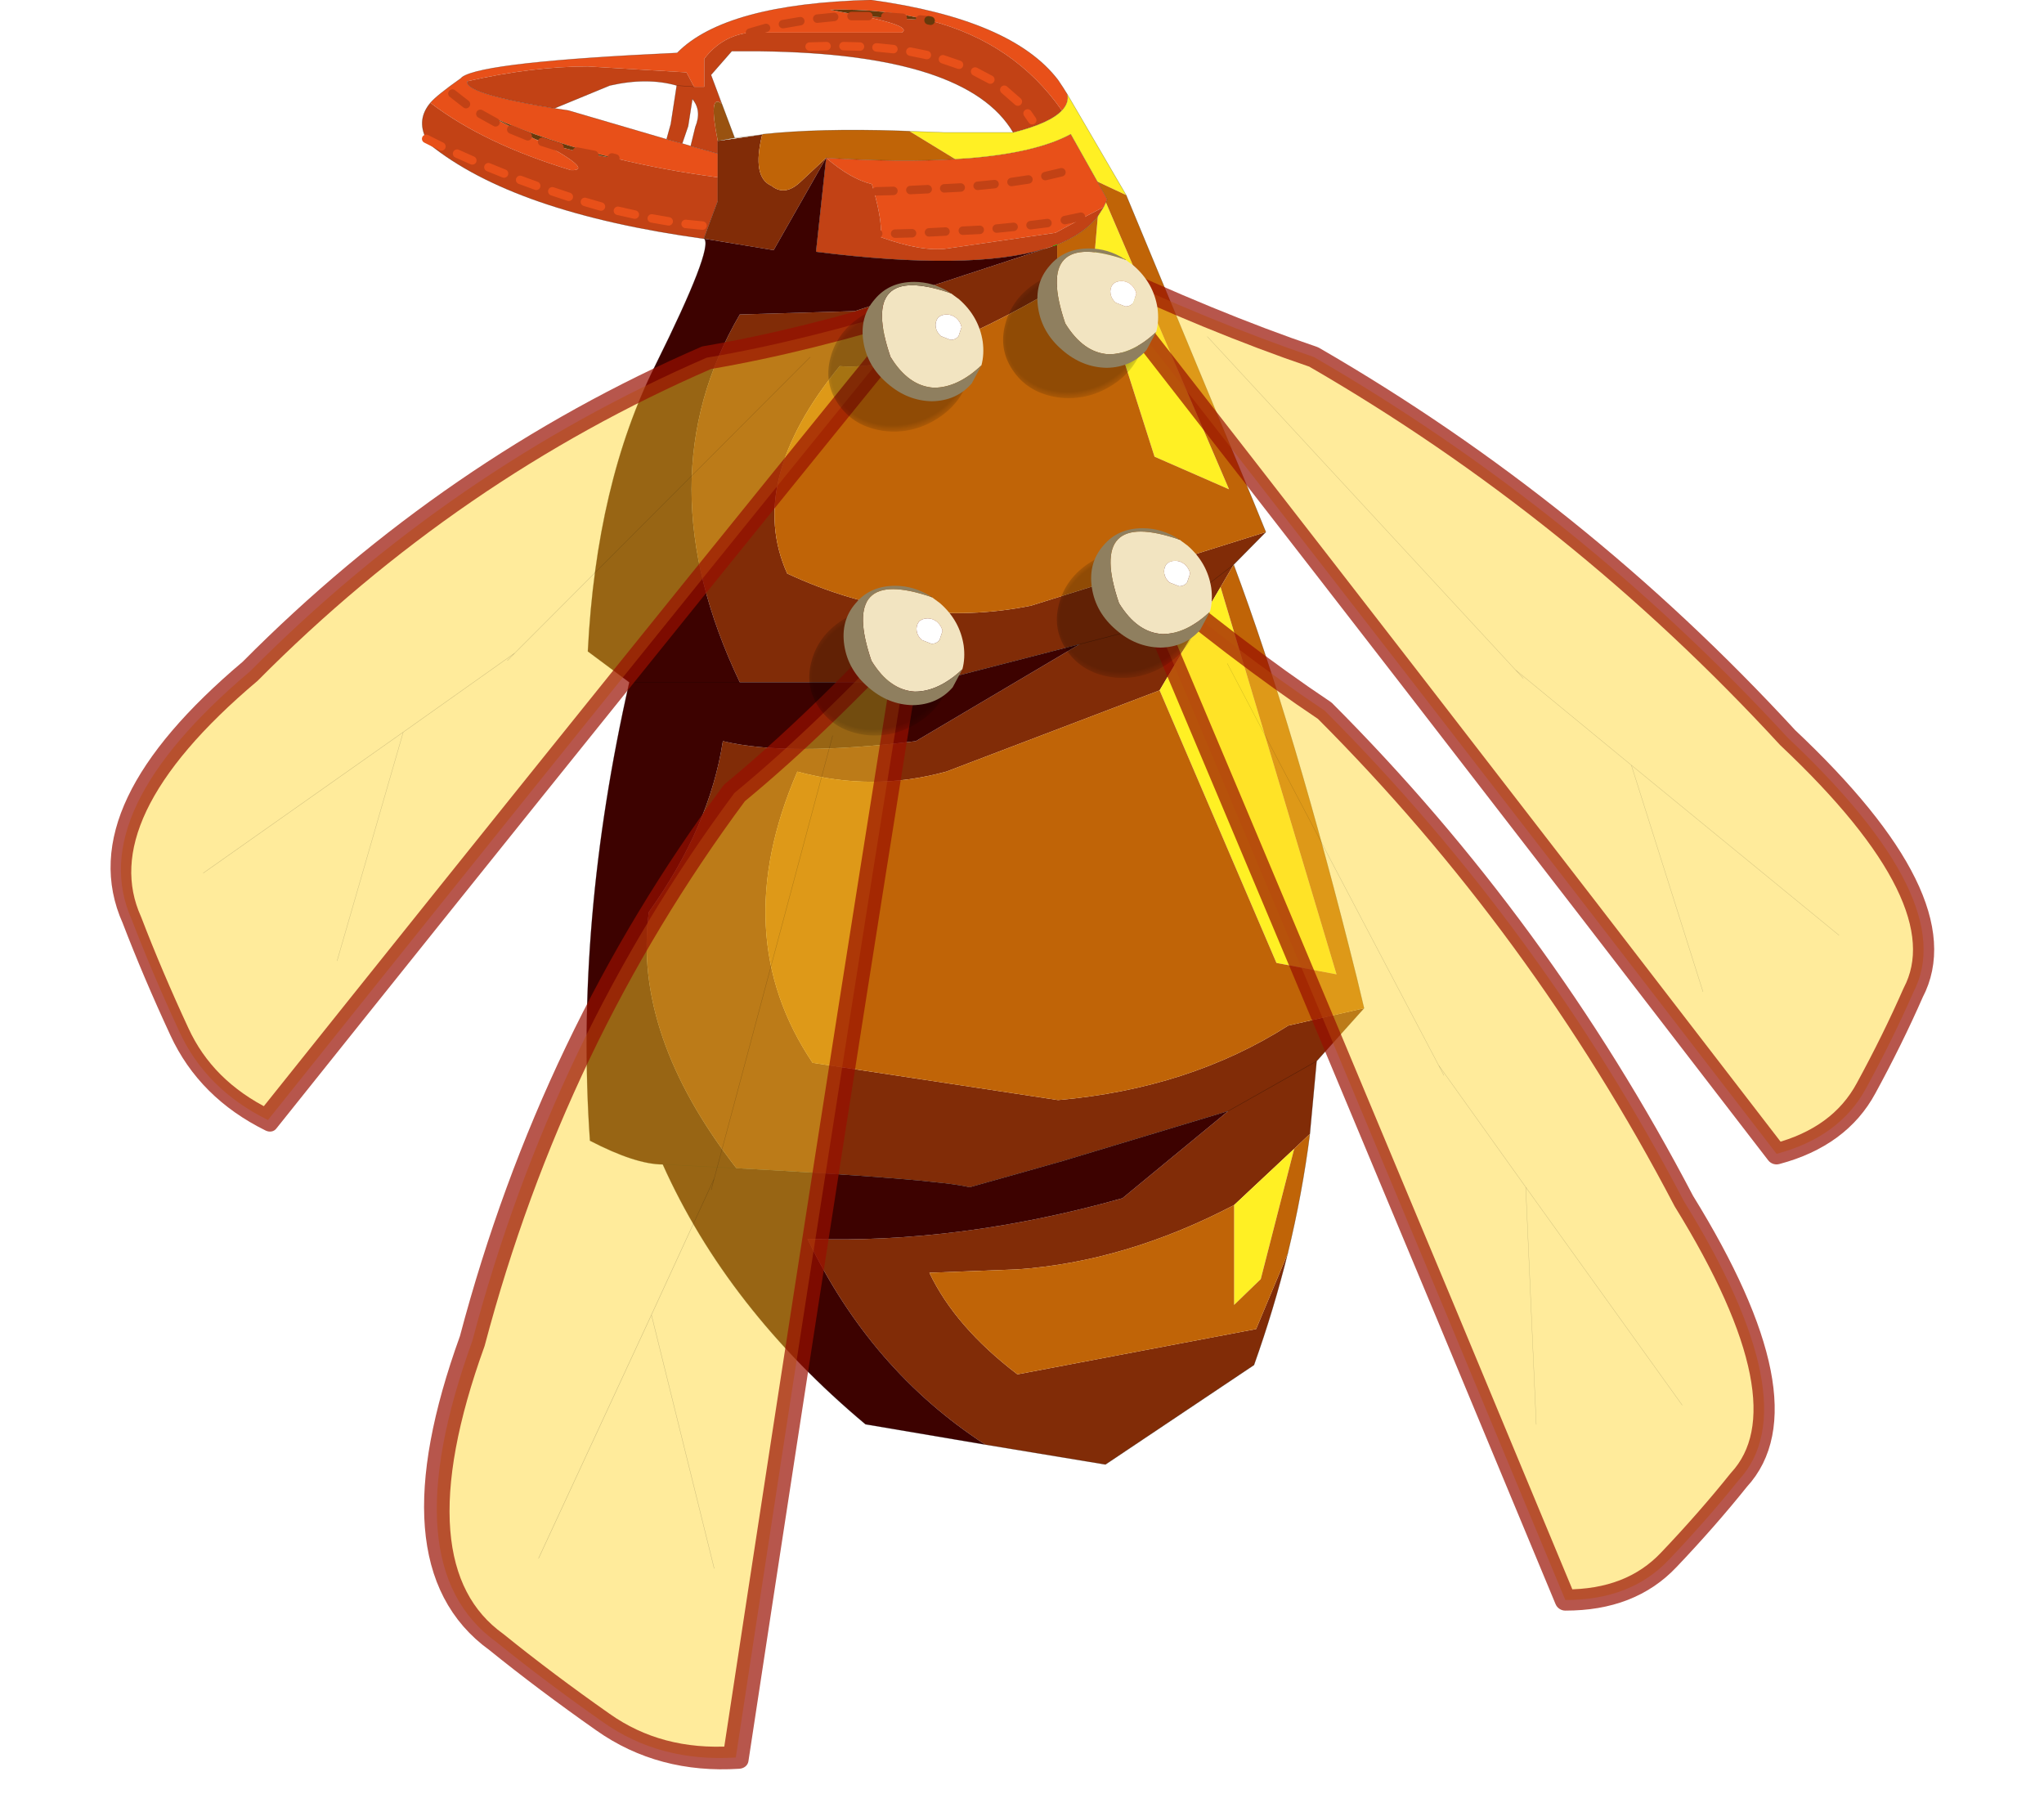 <?xml version="1.0"?>
<svg xmlns="http://www.w3.org/2000/svg" xmlns:xlink="http://www.w3.org/1999/xlink" width="109.15px" height="96.25px"><g transform="matrix(1, 0, 0, 1, -183.9, -155.15)"><use xlink:href="#object-0" width="241.7" height="213.1" transform="matrix(0.452, 0, 0, 0.452, 183.9, 155.15)"/></g><defs><g transform="matrix(1, 0, 0, 1, 1.7, 0)" id="object-0"><use xlink:href="#object-1" width="111.3" height="173" transform="matrix(1, 0, 0, 1, 48.15, 0)"/><use xlink:href="#object-2" width="77.05" height="214.35" transform="matrix(-0.365, 0.508, -0.508, -0.365, 240, 101.35)"/><use xlink:href="#object-4" width="77.05" height="214.35" transform="matrix(-0.484, 0.396, -0.396, -0.484, 223, 163.5)"/><use xlink:href="#object-6" width="77.05" height="214.35" transform="matrix(0.687, 0.387, 0.307, -0.544, 31, 183.3)"/><use xlink:href="#object-8" width="77.05" height="214.35" transform="matrix(0.365, 0.618, 0.49, -0.29, -1.7, 88.45)"/><use xlink:href="#object-10" width="18.3" height="17.7" transform="matrix(1, 0, 0, 1, 96.15, 33.3)"/><use xlink:href="#object-12" width="18.3" height="17.7" transform="matrix(1, 0, 0, 1, 116.8, 29.35)"/><use xlink:href="#object-14" width="18.3" height="17.7" transform="matrix(1, 0, 0, 1, 123.15, 62.4)"/><use xlink:href="#object-16" width="18.3" height="17.7" transform="matrix(1, 0, 0, 1, 93.9, 69.2)"/></g><g transform="matrix(1, 0, 0, 1, -48.15, 0)" id="object-1"><path fill-rule="evenodd" fill="#e85019" stroke="none" d="M123.3 9.45L123.9 10.35L124.4 11.15Q124.6 12.15 123.75 13.05Q118.15 5.05 108.25 2.45L108 2.4Q102.75 1 96.35 1.15L100.2 1.9Q106.1 3.1 104.85 3.85L86.9 3.85Q83.6 4.2 81.5 6.95L81.5 10.25L80.3 10.25L79.4 8.55L67.75 7.85Q61.2 7.85 53.5 9.6Q53.15 11.05 63.8 12.8L65.45 13.05L77.05 16.45L78.9 16.95L79.9 17.25L83.1 18.15L83.1 20.95Q76.7 20.1 71 18.7Q63 16.75 56.35 13.8L61.55 16.45Q68.7 20.2 65.75 20.1Q55.5 17 49.15 12.15Q49.85 11.3 52.75 9.25L52.85 9.15L52.9 9.1Q55.45 7.3 78.3 6.25Q84 0.45 101.2 0Q117.85 2.3 123.3 9.45M128.95 23.9L128.7 24.45L126.7 25.5L123 27.5L110.25 29.35Q107.3 29.8 102.3 28L102.35 27.6Q102.5 26.05 101.55 22.6L101.3 21.75Q98.8 21.15 95.9 18.65Q104.7 19.2 111.15 18.8L112.75 18.7Q120.75 18.05 124.8 15.85L127.95 21.45L129.1 23.55L128.95 23.9"/><path fill-rule="evenodd" fill="#c24215" stroke="none" d="M49.15 12.15Q55.5 17 65.75 20.1Q68.7 20.2 61.55 16.45Q65.6 17.9 71 18.7Q76.7 20.1 83.1 20.95L83.1 23.75L82 26.7L81.45 28.2Q58.95 25.1 49 17L48.65 16.4Q47.5 14.1 49.15 12.15M83.1 18.15L79.9 17.25L80.45 15Q81.25 13.05 80.1 11.7L79.6 14.9L78.9 16.95L77.05 16.45L77.55 14.65L78.25 10.1L80.3 10.25L79.4 8.55L67.75 7.85Q61.2 7.85 53.5 9.6Q53.15 11.05 63.8 12.8L70.35 10.1Q74.75 9.1 78.25 10.1L80.3 10.25L81.5 10.25L81.5 6.95Q83.6 4.2 86.9 3.85L104.85 3.85Q106.1 3.1 100.2 1.9L108 2.4L108.25 2.45Q118.15 5.05 123.75 13.05Q122.35 14.55 118 15.65Q112.55 6.35 88.15 6.05L84.75 6.05L82.3 8.85L83.05 10.85L83.55 12.25Q81.95 10.95 83.1 16.65L83.1 18.15M128.7 24.45L128 25.55Q126.4 27.6 123.2 28.9L122.75 29.05L122.65 29.1L121.7 29.4Q113 32.05 94.7 29.75L95.9 18.65Q98.8 21.15 101.3 21.75L101.55 22.6Q102.5 26.05 102.35 27.6L102.3 28Q107.3 29.8 110.25 29.35L123 27.5L126.7 25.5L128.7 24.45"/><path fill-rule="evenodd" fill="#68390b" stroke="none" d="M61.55 16.45L56.35 13.8Q63 16.75 71 18.7Q65.6 17.9 61.55 16.45M100.2 1.9L96.35 1.15Q102.75 1 108 2.4L100.2 1.9"/><path fill-rule="evenodd" fill="#812c07" stroke="none" d="M83.1 20.95L83.1 18.15L83.1 16.65L88.35 15.9Q87.1 20.95 89.45 21.95Q91 23.2 92.8 21.55L95.9 18.65L89.7 29.55L81.5 28.2L81.45 28.2L82 26.7L83.1 23.75L83.1 20.95M147.85 62.85L144.05 66.7L134.9 73.75L125.85 76.1L108.4 80.6L85.7 80.6Q74.3 56.7 85.7 37.15L99.3 36.75L121.7 29.4L122.65 29.1L122.75 29.05L123.2 28.9L123.2 33.95Q106.25 43.95 97.5 43.25Q86.4 56.85 91.3 67.75Q105.7 74.45 120.1 71.55L147.85 62.85M159.45 119.1L153.85 125.35L153.05 133.95L151.2 135.7L144.1 142.35Q131.3 149.05 118.5 149.95L108.1 150.35Q111.15 156.75 118.5 162.35L146.7 157L150.45 148.05L150.45 148Q148.8 154.65 146.45 161.25L128.9 173L114.7 170.65Q101.15 161.85 93.7 146.35Q111.7 146.95 130.9 141.55L143.4 131.25L153.85 125.35L143.4 131.25L123.85 137.15L116.95 139.1L112.85 140.25Q109.1 139.3 85.3 138Q73.05 122.25 74.95 107.75Q82.15 97.65 83.7 87.55Q91.35 89.4 106.5 87.55L125.85 76.1L134.9 73.75L144.05 66.7L142.5 69.35L135.3 81.55L110.1 91.15Q101.3 93.55 92.5 91.15Q84.15 110.45 94.3 125.55L123.3 129.95Q138.8 128.6 150.5 121.15L159.45 119.1"/><path fill-rule="evenodd" fill="#fff024" stroke="none" d="M123.75 13.05Q124.6 12.15 124.4 11.15L131.35 23.05L127.95 21.45L124.8 15.85Q120.75 18.05 112.75 18.7L111.15 18.8L105.75 15.5L109.9 15.65L118 15.65Q122.35 14.55 123.75 13.05M128.7 24.45L128.95 23.9L143.5 57.8L134.7 53.95L127.5 31.35L128 25.55L128.7 24.45M142.5 69.35L156.2 115.1L149.1 113.75L135.3 81.55L142.5 69.35M144.1 142.35L151.2 135.7L147.25 151.1L144.1 154.15L144.1 142.35"/><path fill-rule="evenodd" fill="#c06407" stroke="none" d="M128 25.55L127.5 31.35L134.7 53.95L143.5 57.8L128.95 23.9L129.1 23.55L127.95 21.45L131.35 23.05L146.3 59.05L147.85 62.85L120.1 71.55Q105.7 74.45 91.3 67.75Q86.4 56.85 97.5 43.25Q106.25 43.95 123.2 33.95L123.2 28.9Q126.4 27.6 128 25.55M111.15 18.8Q104.7 19.2 95.9 18.65L92.8 21.55Q91 23.2 89.45 21.95Q87.1 20.95 88.35 15.9L88.45 15.85Q95.1 15.15 104.5 15.45L105.75 15.5L111.15 18.8M144.05 66.7Q151.2 85.8 158.6 115.55L159.45 119.1L150.5 121.15Q138.8 128.6 123.3 129.95L94.3 125.55Q84.15 110.45 92.5 91.15Q101.3 93.55 110.1 91.15L135.3 81.55L149.1 113.75L156.2 115.1L142.5 69.35L144.05 66.7M153.05 133.95Q152.15 141 150.45 148L150.45 148.05L146.7 157L118.5 162.35Q111.15 156.75 108.1 150.35L118.5 149.95Q131.3 149.05 144.1 142.35L144.1 154.15L147.25 151.1L151.2 135.7L153.05 133.95"/><path fill-rule="evenodd" fill="#3d0200" stroke="none" d="M114.7 170.65L100.55 168.25Q84.25 154.6 76.6 137.55Q73.4 137.55 68 134.75Q66.2 109 72.65 80.6L67.75 76.95Q68.75 57.1 75.75 43.1Q82.6 29.3 81.5 28.2L89.7 29.55L95.9 18.65L94.7 29.75Q113 32.05 121.7 29.4L99.3 36.75L85.7 37.15Q74.3 56.7 85.7 80.6L108.4 80.6L125.85 76.1L106.5 87.55Q91.35 89.4 83.7 87.55Q82.15 97.65 74.95 107.75Q73.05 122.25 85.3 138Q109.1 139.3 112.85 140.25L116.95 139.1L123.85 137.15L143.4 131.25L130.9 141.55Q111.7 146.95 93.7 146.35Q101.15 161.85 114.7 170.65M76.6 137.55L85.3 138L76.6 137.55M85.7 80.6L72.65 80.6L85.7 80.6"/><path fill-rule="evenodd" fill="#b5a179" stroke="none" d="M122.75 29.05L123.2 28.9L122.75 29.05M88.35 15.9L88.35 15.85L88.35 15.9"/><path fill-rule="evenodd" fill="#995210" stroke="none" d="M83.05 10.85L85.1 16.3L85.05 16.3L85.1 16.3L85.05 16.3L83.1 16.65Q81.95 10.95 83.55 12.25L83.05 10.85"/><path fill-rule="evenodd" fill="#f2e4c1" stroke="none" d="M85.1 16.3L88.35 15.9L83.1 16.65L85.05 16.3L85.1 16.3"/><path fill="none" stroke="#000000" stroke-opacity="0.353" stroke-width="0.05" stroke-linecap="round" stroke-linejoin="round" d="M123.9 10.35L123.3 9.45Q117.85 2.3 101.2 0Q84 0.45 78.3 6.25Q55.45 7.3 52.9 9.1L52.85 9.15L52.75 9.25Q49.85 11.3 49.15 12.15Q47.5 14.1 48.65 16.4L49 17Q58.95 25.1 81.45 28.2L81.5 28.2Q82.6 29.3 75.75 43.1Q68.75 57.1 67.75 76.95L72.65 80.6Q66.2 109 68 134.75Q73.4 137.55 76.6 137.55Q84.25 154.6 100.55 168.25L114.7 170.65L128.9 173L146.45 161.25Q148.8 154.65 150.45 148Q152.15 141 153.05 133.95L153.85 125.35L159.45 119.1L158.6 115.55Q151.2 85.8 144.05 66.7L147.85 62.85L146.3 59.05L131.35 23.05L124.4 11.15Q124.6 12.15 123.75 13.05Q122.35 14.55 118 15.65L109.9 15.65L105.75 15.5L104.5 15.45Q95.1 15.15 88.45 15.85L88.35 15.9L85.1 16.3L83.05 10.85L82.3 8.85L84.75 6.05L88.15 6.05Q112.55 6.35 118 15.65M83.1 20.95L83.1 18.15L79.9 17.25L78.9 16.95L77.05 16.45L65.45 13.05L63.8 12.8Q53.15 11.05 53.5 9.6M124.4 11.15L123.9 10.35M128.95 23.9L128.7 24.45L128 25.55Q126.4 27.6 123.2 28.9L122.75 29.05L122.65 29.1M128.95 23.9L129.1 23.55L127.95 21.45L124.8 15.85Q120.75 18.05 112.75 18.7L111.15 18.8Q104.7 19.2 95.9 18.65L94.7 29.75Q113 32.05 121.7 29.4M85.7 80.6L108.4 80.6L125.85 76.1L134.9 73.75L144.05 66.7M83.1 16.65L83.1 18.15M85.05 16.3L85.1 16.3L85.05 16.3L83.1 16.65M81.45 28.2L82 26.7L83.1 23.75L83.1 20.95M80.3 10.25L78.25 10.1L77.55 14.65L77.05 16.45M78.9 16.95L79.6 14.9L80.1 11.7Q81.25 13.05 80.45 15L79.9 17.25M63.8 12.8L70.35 10.1Q74.75 9.1 78.25 10.1M153.85 125.35L143.4 131.25L123.85 137.15L116.95 139.1L112.85 140.25Q109.1 139.3 85.3 138L76.6 137.55M72.65 80.6L85.7 80.6"/><path fill="none" stroke="#00ff00" stroke-width="0.05" stroke-linecap="round" stroke-linejoin="round" d="M123.2 28.9L122.75 29.05"/><path fill="none" stroke="#c24215" stroke-width="1" stroke-linecap="round" stroke-linejoin="round" d="M124.1 26L126 25.6M121.8 20.8L123.7 20.35M102.9 1.95L104.95 2.1M107 2.3L108 2.4M105.85 22.45L107.9 22.35M101.85 22.6L103.85 22.55M117.8 21.5L119.8 21.2M113.8 21.95L115.8 21.75M109.85 22.25L111.8 22.15M98.9 1.9L100.2 1.9L100.9 1.9M94.85 2.2L96.85 2M90.8 2.85L92.85 2.5M86.9 3.85L88.8 3.3M97.95 22.65L99.95 22.6M116.05 27L118.05 26.8M112.05 27.25L114.05 27.15M108.05 27.45L110 27.35M104.05 27.6L106.05 27.55M100.1 27.6L102.05 27.6M120.05 26.6L122.05 26.35M62.35 16.75L64.4 17.4M66.45 17.9L68.5 18.3M70.6 18.6L71 18.7M51.75 11.05L53.35 12.3M55.05 13.45L56.85 14.45M58.7 15.3L60.65 16.1"/><path fill="none" stroke="#e85019" stroke-width="1" stroke-linecap="round" stroke-linejoin="round" d="M116.95 10.6L118.55 12M113.5 8.45L115.3 9.4M105.85 6.1L107.8 6.5M101.85 5.6L103.85 5.8M119.7 13.4L120.25 14.2M109.7 7L111.6 7.65M97.95 5.45L99.9 5.5M93.95 5.5L95.95 5.45M67.4 23.85L69.3 24.4M63.55 22.6L65.5 23.25M48.65 16.4L50.45 17.3M52.3 18.15L54.1 18.95M56 19.75L57.85 20.5M75.3 25.8L77.3 26.15M71.3 24.9L73.3 25.35M59.75 21.25L61.65 21.95M79.3 26.45L81.3 26.65"/><path fill="none" stroke="#68390b" stroke-width="1" stroke-linecap="round" stroke-linejoin="round" d="M108 2.4L108.25 2.45"/></g><g transform="matrix(1, 0, 0, 1, -14, 3.85)" id="object-2"><use xlink:href="#object-3" width="77.05" height="214.35" transform="matrix(1, 0, 0, 1, 14, -3.85)"/></g><g transform="matrix(1, 0, 0, 1, -14, 3.85)" id="object-3"><path fill-rule="evenodd" fill="#ffd52b" fill-opacity="0.471" stroke="none" d="M44.05 96.1L43.6 98.25L45.45 69.95L72.3 34L45.45 69.95L43.6 98.25L44.05 96.1M48.65 19.35L45.45 69.95L48.65 19.35M49.3 1.65Q58.7 -0.35 69.1 -1.65Q79.5 -3 89.05 4.85Q54.3 120.4 28.5 208.5Q23.7 182.85 17.85 163.65Q12.15 106.35 24 49Q29.95 4.35 49.3 1.65M43.6 98.25L26.45 182.2L43.6 98.25"/><path fill="none" stroke="#000000" stroke-opacity="0.251" stroke-width="0.05" stroke-linecap="round" stroke-linejoin="round" d="M72.3 34L45.45 69.95L43.6 98.25L44.05 96.1M45.45 69.95L48.65 19.35M26.45 182.2L43.6 98.25"/><path fill="none" stroke="#990f00" stroke-opacity="0.702" stroke-width="4" stroke-linecap="round" stroke-linejoin="round" d="M49.3 1.65Q58.7 -0.35 69.1 -1.65Q79.5 -3 89.05 4.85Q54.3 120.4 28.5 208.5Q23.7 182.85 17.85 163.65Q12.15 106.35 24 49Q29.95 4.35 49.3 1.65"/></g><g transform="matrix(1, 0, 0, 1, -14, 3.85)" id="object-4"><use xlink:href="#object-5" width="77.05" height="214.35" transform="matrix(1, 0, 0, 1, 14, -3.85)"/></g><g transform="matrix(1, 0, 0, 1, -14, 3.85)" id="object-5"><path fill-rule="evenodd" fill="#ffd52b" fill-opacity="0.471" stroke="none" d="M44.05 96.1L43.6 98.25L45.45 69.95L72.3 34L45.45 69.95L43.6 98.25L44.05 96.1M48.65 19.35L45.45 69.95L48.65 19.35M49.3 1.65Q58.7 -0.35 69.1 -1.65Q79.5 -3 89.05 4.85Q54.3 120.4 28.5 208.5Q23.7 182.85 17.85 163.65Q12.15 106.35 24 49Q29.95 4.35 49.3 1.65M43.6 98.25L26.45 182.2L43.6 98.25"/><path fill="none" stroke="#000000" stroke-opacity="0.251" stroke-width="0.05" stroke-linecap="round" stroke-linejoin="round" d="M72.3 34L45.45 69.95L43.6 98.25L44.05 96.1M45.45 69.95L48.65 19.35M26.45 182.2L43.6 98.25"/><path fill="none" stroke="#990f00" stroke-opacity="0.702" stroke-width="4" stroke-linecap="round" stroke-linejoin="round" d="M49.3 1.65Q58.7 -0.35 69.1 -1.65Q79.5 -3 89.05 4.85Q54.3 120.4 28.5 208.5Q23.7 182.85 17.85 163.65Q12.15 106.35 24 49Q29.95 4.35 49.3 1.65"/></g><g transform="matrix(1, 0, 0, 1, -14, 3.85)" id="object-6"><use xlink:href="#object-7" width="77.05" height="214.35" transform="matrix(1, 0, 0, 1, 14, -3.85)"/></g><g transform="matrix(1, 0, 0, 1, -14, 3.85)" id="object-7"><path fill-rule="evenodd" fill="#ffd52b" fill-opacity="0.471" stroke="none" d="M44.05 96.1L43.6 98.25L45.45 69.95L72.3 34L45.45 69.95L43.6 98.25L44.05 96.1M48.65 19.35L45.45 69.95L48.65 19.35M49.3 1.65Q58.7 -0.35 69.1 -1.65Q79.5 -3 89.05 4.85Q54.3 120.4 28.5 208.5Q23.7 182.85 17.85 163.65Q12.15 106.35 24 49Q29.95 4.35 49.3 1.65M43.6 98.25L26.45 182.2L43.6 98.25"/><path fill="none" stroke="#000000" stroke-opacity="0.251" stroke-width="0.05" stroke-linecap="round" stroke-linejoin="round" d="M72.3 34L45.45 69.95L43.6 98.25L44.05 96.1M45.45 69.95L48.65 19.35M26.45 182.2L43.6 98.25"/><path fill="none" stroke="#990f00" stroke-opacity="0.702" stroke-width="4" stroke-linecap="round" stroke-linejoin="round" d="M49.3 1.65Q58.7 -0.35 69.1 -1.65Q79.5 -3 89.05 4.85Q54.3 120.4 28.5 208.5Q23.7 182.85 17.85 163.65Q12.15 106.35 24 49Q29.95 4.35 49.3 1.65"/></g><g transform="matrix(1, 0, 0, 1, -14, 3.85)" id="object-8"><use xlink:href="#object-9" width="77.05" height="214.35" transform="matrix(1, 0, 0, 1, 14, -3.85)"/></g><g transform="matrix(1, 0, 0, 1, -14, 3.85)" id="object-9"><path fill-rule="evenodd" fill="#ffd52b" fill-opacity="0.471" stroke="none" d="M44.05 96.1L43.6 98.25L45.45 69.95L72.3 34L45.45 69.95L43.6 98.25L44.05 96.1M48.65 19.35L45.45 69.95L48.65 19.35M49.3 1.65Q58.7 -0.35 69.1 -1.65Q79.5 -3 89.05 4.85Q54.3 120.4 28.5 208.5Q23.7 182.85 17.85 163.65Q12.15 106.35 24 49Q29.95 4.35 49.3 1.65M43.6 98.25L26.45 182.2L43.6 98.25"/><path fill="none" stroke="#000000" stroke-opacity="0.251" stroke-width="0.05" stroke-linecap="round" stroke-linejoin="round" d="M72.3 34L45.45 69.95L43.6 98.25L44.05 96.1M45.45 69.95L48.65 19.35M26.45 182.2L43.6 98.25"/><path fill="none" stroke="#990f00" stroke-opacity="0.702" stroke-width="4" stroke-linecap="round" stroke-linejoin="round" d="M49.3 1.65Q58.7 -0.35 69.1 -1.65Q79.5 -3 89.05 4.85Q54.3 120.4 28.5 208.5Q23.7 182.85 17.85 163.65Q12.15 106.35 24 49Q29.95 4.35 49.3 1.65"/></g><g transform="matrix(1, 0, 0, 1, 5, -1)" id="object-10"><use xlink:href="#object-11" width="18.3" height="17.7" transform="matrix(1, 0, 0, 1, -5, 1)"/></g><g transform="matrix(1, 0, 0, 1, 5, -1)" id="object-11"><path fill-rule="evenodd" fill="url(#gradient-Rd40401d812584dd602a529110b48a679)" stroke="none" d="M3.9 3.45L4.05 3.45L5.35 3.6Q8.75 4.05 10.6 6.55Q11.5 7.85 11.8 9.3Q12 10.7 11.6 12.2Q10.8 15.3 7.9 17.15Q4.9 19.05 1.5 18.6Q-1.9 18.1 -3.7 15.6Q-5.55 13.05 -4.75 10Q-3.95 6.85 -1 5Q1.3 3.5 3.9 3.45"/><path fill="none" stroke="#000000" stroke-opacity="0.353" stroke-width="0.05" stroke-linecap="round" stroke-linejoin="round" d="M3.9 3.45L4.05 3.45"/><path fill-rule="evenodd" fill="#f2e4c1" stroke="none" d="M10.4 7.4L10.75 6.35Q10.65 5.75 10.1 5.25Q9.6 4.85 9 4.85Q8.35 4.85 7.95 5.25Q7.6 5.75 7.7 6.35Q7.8 6.95 8.3 7.4L9.45 7.85Q10.05 7.85 10.4 7.4M9.5 2.35L10.45 3.05Q12.8 5.1 13.25 8.05Q13.45 9.55 13.1 10.85Q10.3 13.5 7.5 13.5Q4.5 13.35 2.35 9.85Q-1.5 -1.45 9.5 2.35"/><path fill-rule="evenodd" fill="#ffffff" stroke="none" d="M10.4 7.4Q10.05 7.85 9.45 7.85L8.3 7.4Q7.8 6.95 7.7 6.35Q7.6 5.75 7.95 5.25Q8.35 4.85 9 4.85Q9.6 4.85 10.1 5.25Q10.65 5.75 10.75 6.35L10.4 7.4"/><path fill-rule="evenodd" fill="#8f7f5f" stroke="none" d="M13.1 10.85L11.95 13Q10.15 15.05 7.25 15.1Q4.35 15.05 2 13Q-0.4 10.95 -0.85 8.05Q-1.3 5.1 0.5 3.05Q2.2 1 5.15 1Q7.4 1 9.35 2.25L9.5 2.35Q-1.5 -1.45 2.35 9.85Q4.5 13.35 7.5 13.5Q10.3 13.5 13.1 10.85"/><path fill="none" stroke="#000000" stroke-opacity="0.353" stroke-width="0.05" stroke-linecap="round" stroke-linejoin="round" d="M9.35 2.25L9.5 2.35"/></g><radialGradient gradientTransform="matrix(0.01, -0.006, 0.006, 0.008, 3.4, 11.05)" gradientUnits="userSpaceOnUse" spreadMethod="pad" id="gradient-Rd40401d812584dd602a529110b48a679" cx="0" cy="0" r="819.2"><stop offset="0.839" stop-color="#000000" stop-opacity="0.251"/><stop offset="1" stop-color="#000000" stop-opacity="0"/></radialGradient><g transform="matrix(1, 0, 0, 1, 5, -1)" id="object-12"><use xlink:href="#object-13" width="18.3" height="17.7" transform="matrix(1, 0, 0, 1, -5, 1)"/></g><g transform="matrix(1, 0, 0, 1, 5, -1)" id="object-13"><path fill-rule="evenodd" fill="url(#gradient-Rd40401d812584dd602a529110b48a679)" stroke="none" d="M3.9 3.45L4.05 3.45L5.35 3.6Q8.75 4.05 10.6 6.55Q11.5 7.85 11.8 9.3Q12 10.7 11.6 12.2Q10.8 15.3 7.9 17.15Q4.9 19.05 1.5 18.6Q-1.9 18.1 -3.7 15.6Q-5.55 13.05 -4.75 10Q-3.95 6.85 -1 5Q1.3 3.5 3.9 3.45"/><path fill="none" stroke="#000000" stroke-opacity="0.353" stroke-width="0.05" stroke-linecap="round" stroke-linejoin="round" d="M3.9 3.45L4.05 3.45"/><path fill-rule="evenodd" fill="#f2e4c1" stroke="none" d="M10.4 7.4L10.75 6.35Q10.65 5.75 10.1 5.25Q9.6 4.85 9 4.85Q8.35 4.85 7.95 5.25Q7.6 5.75 7.7 6.35Q7.8 6.95 8.3 7.4L9.45 7.85Q10.05 7.85 10.4 7.4M9.5 2.35L10.45 3.05Q12.8 5.1 13.25 8.05Q13.45 9.55 13.1 10.85Q10.3 13.5 7.5 13.5Q4.5 13.35 2.35 9.85Q-1.5 -1.45 9.5 2.35"/><path fill-rule="evenodd" fill="#ffffff" stroke="none" d="M10.4 7.4Q10.05 7.85 9.45 7.85L8.3 7.4Q7.8 6.95 7.7 6.35Q7.6 5.75 7.95 5.25Q8.35 4.85 9 4.85Q9.6 4.85 10.1 5.25Q10.65 5.75 10.75 6.35L10.4 7.4"/><path fill-rule="evenodd" fill="#8f7f5f" stroke="none" d="M13.1 10.85L11.95 13Q10.15 15.05 7.25 15.1Q4.35 15.05 2 13Q-0.4 10.95 -0.85 8.05Q-1.3 5.1 0.5 3.05Q2.2 1 5.15 1Q7.4 1 9.35 2.25L9.5 2.35Q-1.5 -1.45 2.35 9.85Q4.5 13.35 7.5 13.5Q10.3 13.5 13.1 10.85"/><path fill="none" stroke="#000000" stroke-opacity="0.353" stroke-width="0.05" stroke-linecap="round" stroke-linejoin="round" d="M9.35 2.25L9.5 2.35"/></g><radialGradient gradientTransform="matrix(0.01, -0.006, 0.006, 0.008, 3.4, 11.05)" gradientUnits="userSpaceOnUse" spreadMethod="pad" id="gradient-Rd40401d812584dd602a529110b48a679" cx="0" cy="0" r="819.2"><stop offset="0.839" stop-color="#000000" stop-opacity="0.251"/><stop offset="1" stop-color="#000000" stop-opacity="0"/></radialGradient><g transform="matrix(1, 0, 0, 1, 5, -1)" id="object-14"><use xlink:href="#object-15" width="18.3" height="17.7" transform="matrix(1, 0, 0, 1, -5, 1)"/></g><g transform="matrix(1, 0, 0, 1, 5, -1)" id="object-15"><path fill-rule="evenodd" fill="url(#gradient-Rd40401d812584dd602a529110b48a679)" stroke="none" d="M3.9 3.45L4.05 3.45L5.35 3.6Q8.75 4.05 10.6 6.55Q11.5 7.85 11.8 9.3Q12 10.7 11.6 12.2Q10.8 15.3 7.9 17.15Q4.9 19.05 1.5 18.6Q-1.9 18.1 -3.7 15.6Q-5.55 13.05 -4.75 10Q-3.95 6.85 -1 5Q1.3 3.5 3.9 3.45"/><path fill="none" stroke="#000000" stroke-opacity="0.353" stroke-width="0.05" stroke-linecap="round" stroke-linejoin="round" d="M3.9 3.45L4.05 3.45"/><path fill-rule="evenodd" fill="#f2e4c1" stroke="none" d="M10.4 7.4L10.75 6.35Q10.65 5.75 10.1 5.25Q9.6 4.85 9 4.85Q8.35 4.85 7.95 5.25Q7.6 5.75 7.7 6.35Q7.8 6.95 8.3 7.4L9.45 7.85Q10.05 7.85 10.4 7.4M9.5 2.35L10.45 3.05Q12.8 5.1 13.25 8.05Q13.45 9.55 13.1 10.85Q10.3 13.5 7.5 13.5Q4.5 13.35 2.35 9.85Q-1.5 -1.45 9.5 2.35"/><path fill-rule="evenodd" fill="#ffffff" stroke="none" d="M10.4 7.4Q10.05 7.85 9.45 7.85L8.3 7.4Q7.8 6.95 7.7 6.35Q7.6 5.75 7.95 5.25Q8.35 4.85 9 4.85Q9.6 4.85 10.1 5.25Q10.65 5.75 10.75 6.35L10.4 7.4"/><path fill-rule="evenodd" fill="#8f7f5f" stroke="none" d="M13.1 10.85L11.95 13Q10.15 15.05 7.25 15.1Q4.35 15.05 2 13Q-0.4 10.95 -0.85 8.05Q-1.3 5.1 0.5 3.05Q2.2 1 5.15 1Q7.4 1 9.35 2.25L9.5 2.35Q-1.5 -1.45 2.35 9.85Q4.5 13.35 7.5 13.5Q10.3 13.5 13.1 10.85"/><path fill="none" stroke="#000000" stroke-opacity="0.353" stroke-width="0.05" stroke-linecap="round" stroke-linejoin="round" d="M9.35 2.25L9.5 2.35"/></g><radialGradient gradientTransform="matrix(0.01, -0.006, 0.006, 0.008, 3.4, 11.05)" gradientUnits="userSpaceOnUse" spreadMethod="pad" id="gradient-Rd40401d812584dd602a529110b48a679" cx="0" cy="0" r="819.2"><stop offset="0.839" stop-color="#000000" stop-opacity="0.251"/><stop offset="1" stop-color="#000000" stop-opacity="0"/></radialGradient><g transform="matrix(1, 0, 0, 1, 5, -1)" id="object-16"><use xlink:href="#object-17" width="18.3" height="17.7" transform="matrix(1, 0, 0, 1, -5, 1)"/></g><g transform="matrix(1, 0, 0, 1, 5, -1)" id="object-17"><path fill-rule="evenodd" fill="url(#gradient-Rd40401d812584dd602a529110b48a679)" stroke="none" d="M3.9 3.45L4.05 3.45L5.35 3.6Q8.75 4.05 10.6 6.55Q11.5 7.85 11.8 9.3Q12 10.7 11.6 12.2Q10.8 15.3 7.9 17.15Q4.9 19.05 1.5 18.6Q-1.9 18.1 -3.7 15.6Q-5.55 13.05 -4.75 10Q-3.95 6.85 -1 5Q1.3 3.5 3.9 3.45"/><path fill="none" stroke="#000000" stroke-opacity="0.353" stroke-width="0.05" stroke-linecap="round" stroke-linejoin="round" d="M3.9 3.45L4.05 3.45"/><path fill-rule="evenodd" fill="#f2e4c1" stroke="none" d="M10.4 7.4L10.75 6.35Q10.65 5.75 10.1 5.25Q9.6 4.85 9 4.85Q8.35 4.85 7.95 5.25Q7.6 5.75 7.7 6.35Q7.8 6.95 8.3 7.4L9.45 7.85Q10.05 7.85 10.4 7.4M9.5 2.35L10.45 3.05Q12.8 5.1 13.25 8.05Q13.45 9.55 13.1 10.85Q10.3 13.5 7.5 13.5Q4.5 13.35 2.35 9.85Q-1.5 -1.45 9.5 2.35"/><path fill-rule="evenodd" fill="#ffffff" stroke="none" d="M10.4 7.4Q10.05 7.85 9.45 7.85L8.3 7.4Q7.8 6.95 7.7 6.35Q7.6 5.75 7.95 5.25Q8.35 4.85 9 4.85Q9.6 4.85 10.1 5.25Q10.65 5.75 10.75 6.35L10.4 7.4"/><path fill-rule="evenodd" fill="#8f7f5f" stroke="none" d="M13.1 10.85L11.95 13Q10.15 15.05 7.25 15.1Q4.35 15.05 2 13Q-0.4 10.95 -0.85 8.05Q-1.3 5.1 0.5 3.05Q2.2 1 5.15 1Q7.4 1 9.35 2.25L9.5 2.35Q-1.5 -1.45 2.35 9.85Q4.5 13.35 7.5 13.5Q10.3 13.5 13.1 10.85"/><path fill="none" stroke="#000000" stroke-opacity="0.353" stroke-width="0.05" stroke-linecap="round" stroke-linejoin="round" d="M9.35 2.25L9.5 2.35"/></g><radialGradient gradientTransform="matrix(0.01, -0.006, 0.006, 0.008, 3.4, 11.05)" gradientUnits="userSpaceOnUse" spreadMethod="pad" id="gradient-Rd40401d812584dd602a529110b48a679" cx="0" cy="0" r="819.2"><stop offset="0.839" stop-color="#000000" stop-opacity="0.251"/><stop offset="1" stop-color="#000000" stop-opacity="0"/></radialGradient></defs></svg>
